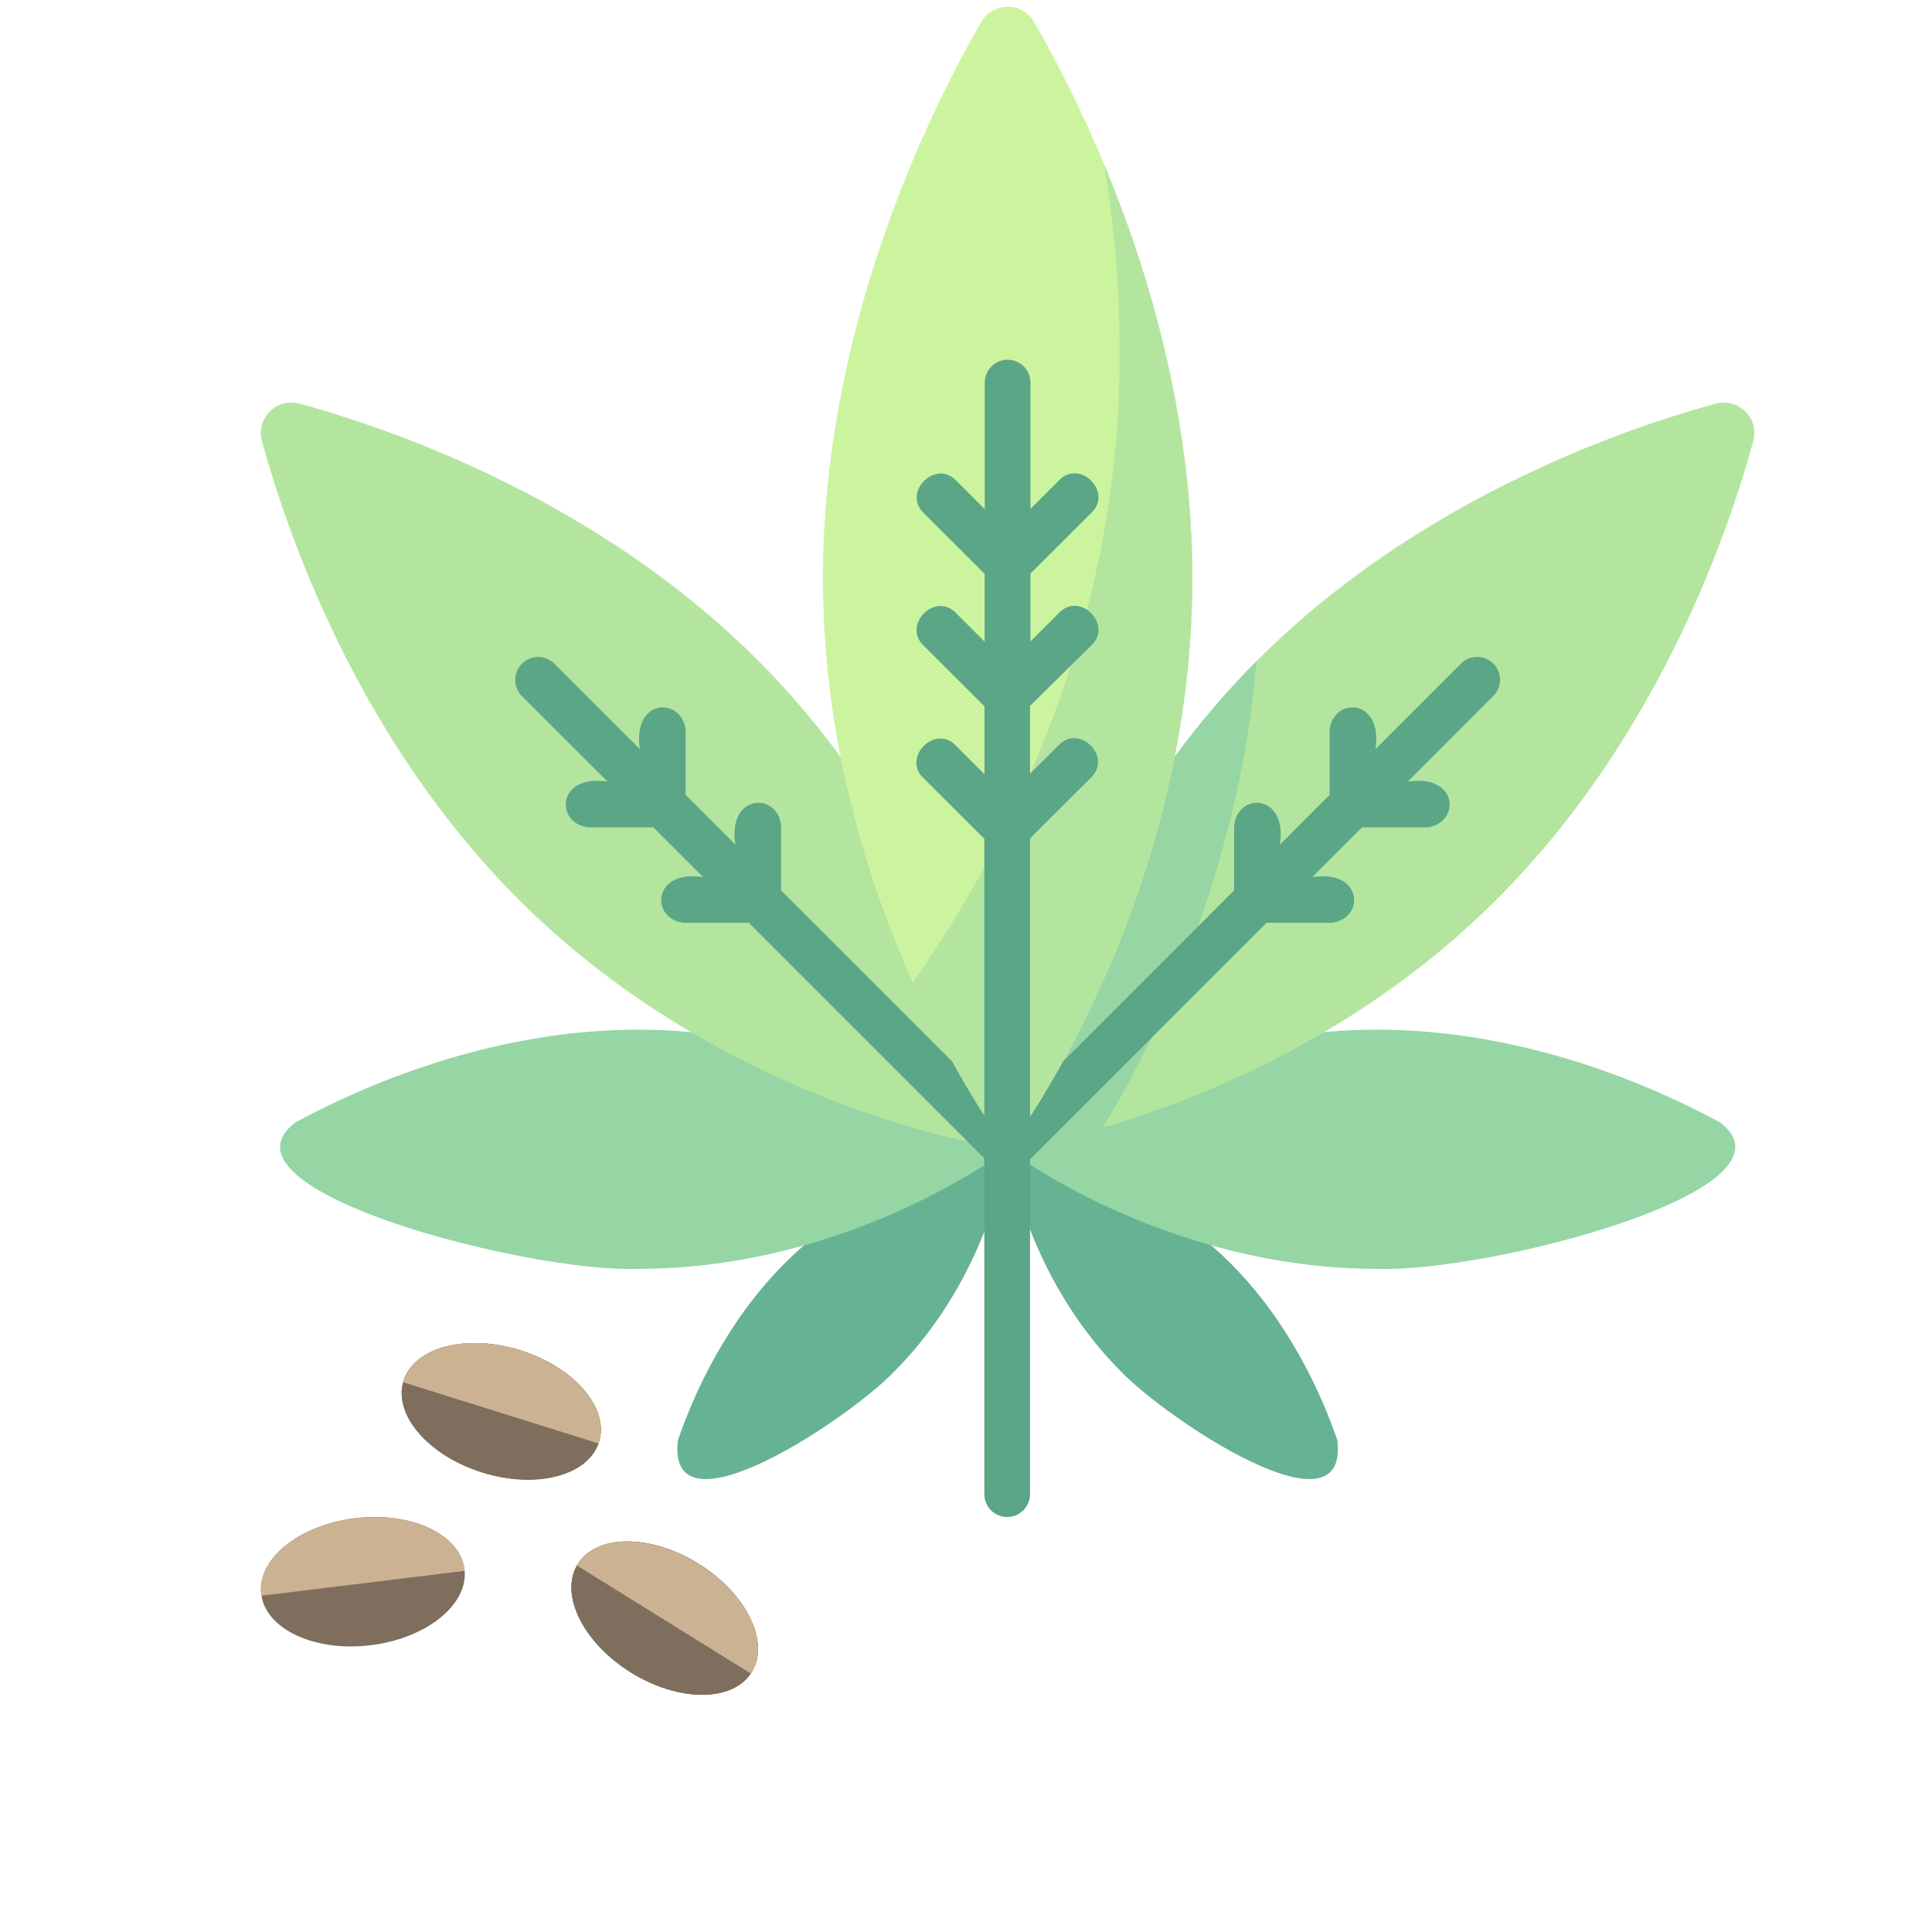 <svg xmlns="http://www.w3.org/2000/svg" viewBox="0 0 655 655"><path d="M417.14,428.24c-33.06-33.05-75.53-38.61-75.53-38.61s5.55,42.48,38.61,75.53c15.57,16.1,77.26,57.26,73.18,23.11C447.8,472.06,436.87,448,417.14,428.24Z" fill="#66b394"/><path d="M266.08,428.24c33.06-33.05,75.53-38.61,75.53-38.61s-5.55,42.48-38.6,75.53c-15.58,16.1-77.27,57.26-73.18,23.11C235.42,472.06,246.35,448,266.08,428.24Z" fill="#66b394"/><path d="M216.27,349.09c72.6,0,125.34,40.54,125.34,40.54s-52.74,40.55-125.34,40.55c-36.79,1.4-146.07-26.63-116.19-49.62C122.16,368.6,165.91,349.09,216.27,349.09Z" fill="#95d6a4"/><path d="M256.82,223.75c72.6,72.6,84.79,165.89,84.79,165.89s-93.29-12.2-165.89-84.8c-54.42-54.42-78.33-123.9-86.9-155.29a10.34,10.34,0,0,1,12.71-12.7c31.38,8.56,100.86,32.48,155.29,86.9Z" fill="#b3e59f"/><path d="M347.09,384.15l-82.28-82.28V280c-1.06-11.49-18.21-11.14-15.5,6.34l-16.86-16.86V247.67c-1.06-11.5-18.21-11.14-15.5,6.34l-29-29a7.75,7.75,0,0,0-11,11L206,265c-17.49-2.7-17.84,14.44-6.35,15.5h21.85l16.86,16.86c-17.49-2.7-17.84,14.44-6.35,15.5h21.85l82.28,82.28C343.13,402.32,354.31,391.16,347.09,384.15Z" fill="#5aa687"/><path d="M467,349.09c-72.6,0-125.34,40.54-125.34,40.54S394.35,430.18,467,430.18c36.79,1.4,146.07-26.63,116.19-49.62-22.08-12-65.83-31.47-116.19-31.47Z" fill="#95d6a4"/><path d="M426.4,223.75c-72.6,72.6-84.79,165.89-84.79,165.89s93.29-12.2,165.89-84.8c54.42-54.42,78.33-123.9,86.9-155.29a10.34,10.34,0,0,0-12.71-12.7c-31.38,8.56-100.86,32.48-155.29,86.9Z" fill="#b3e59f"/><path d="M426,224.16c-6.15,72-34.38,128.85-52,158-19.7,5.76-32.43,7.42-32.43,7.42S353.76,296.7,426,224.16Z" fill="#95d6a4"/><path d="M506.28,225a7.76,7.76,0,0,0-11,0l-29,29c2.7-17.49-14.44-17.83-15.51-6.34v21.84l-16.86,16.86c2.7-17.49-14.44-17.83-15.5-6.34v21.84l-82.29,82.28a7.75,7.75,0,0,0,11,11l82.29-82.28h21.84c11.49-1.06,11.14-18.2-6.34-15.5l16.86-16.86h21.84c11.49-1.06,11.14-18.2-6.34-15.5l29-29.05a7.74,7.74,0,0,0,0-11Z" fill="#5aa687"/><path d="M404.24,196c0,92.4-42.51,164-57.49,186.31a6.18,6.18,0,0,1-10.28,0C321.5,360,279,288.42,279,196c0-85.45,36.36-158.57,53.67-188.54a10.34,10.34,0,0,1,17.92,0C367.88,37.45,404.24,110.57,404.24,196Z" fill="#ccf49f"/><path d="M374.41,56c4.93,30.63,7,64.7,3.33,100.1-8.39,79.74-43.94,142.43-68.26,177,15.93,35.47,32.13,56.56,32.13,56.56S404.24,308.17,404.24,196c0-54.31-14.68-103.64-29.83-140.07Z" fill="#b3e59f"/><path d="M370.07,218.71c7.23-7-3.93-18.18-10.95-11l-9.76,9.74v-23l20.71-20.67c7.22-7-3.93-18.18-10.95-11l-9.76,9.75V129.71a7.75,7.75,0,1,0-15.5,0v42.91l-9.76-9.75c-7-7.2-18.18,4-11,11l20.71,20.67v23l-9.76-9.75c-7-7.2-18.18,4-11,11l20.71,20.67v23l-9.76-9.74c-7-7.21-18.18,4-11,11l20.71,20.67V506.55a7.75,7.75,0,0,0,15.5,0V284.24l20.71-20.67c7.22-7-3.93-18.18-10.95-11l-9.76,9.74v-23Z" fill="#5aa687"/><path d="M254.83,566.93c6.32-10.17-1.75-26.63-18-36.75s-34.61-10.06-40.93.12,1.75,26.63,18,36.74S248.51,577.11,254.83,566.93Z" fill="#7f6e5d"/><path d="M157.46,532.05l.07.52c1,11.68-13.13,22.93-31.9,25.21s-35.17-5.25-37-16.82l-.06-.52c-1.45-11.89,12.8-23.41,31.83-25.73S156,520.16,157.46,532.05Z" fill="#7f6e5d"/><path d="M203.08,488.87c3.58-11.43-8.35-25.35-26.65-31.07s-36-1.1-39.61,10.33,8.35,25.35,26.65,31.07S199.5,500.31,203.08,488.87Z" fill="#7f6e5d"/><path d="M157.46,532.05l.07.52L88.61,541l-.06-.52c-1.45-11.89,12.8-23.41,31.83-25.73S156,520.16,157.46,532.05Z" fill="#cbb292"/><path d="M254.83,566.93l-.27.44C248,577.09,230,577,213.89,567s-24.12-26.12-18.31-36.3l.28-.44c6.32-10.18,24.64-10.24,40.93-.12S261.15,556.76,254.83,566.93Z" fill="#7f6e5d"/><path d="M254.83,566.93l-.27.44-59-36.63.28-.44c6.32-10.18,24.64-10.24,40.93-.12S261.15,556.76,254.83,566.93Z" fill="#cbb292"/><path d="M203.08,488.87l-.16.5c-3.91,11.05-21.4,15.49-39.45,9.83s-29.89-19.27-26.8-30.58l.15-.49c3.58-11.43,21.31-16.06,39.61-10.33S206.66,477.44,203.08,488.87Z" fill="#7f6e5d"/><path d="M203.08,488.87l-.16.5-66.25-20.75.15-.49c3.58-11.43,21.31-16.06,39.61-10.33S206.66,477.44,203.08,488.87Z" fill="#cbb292"/></svg>